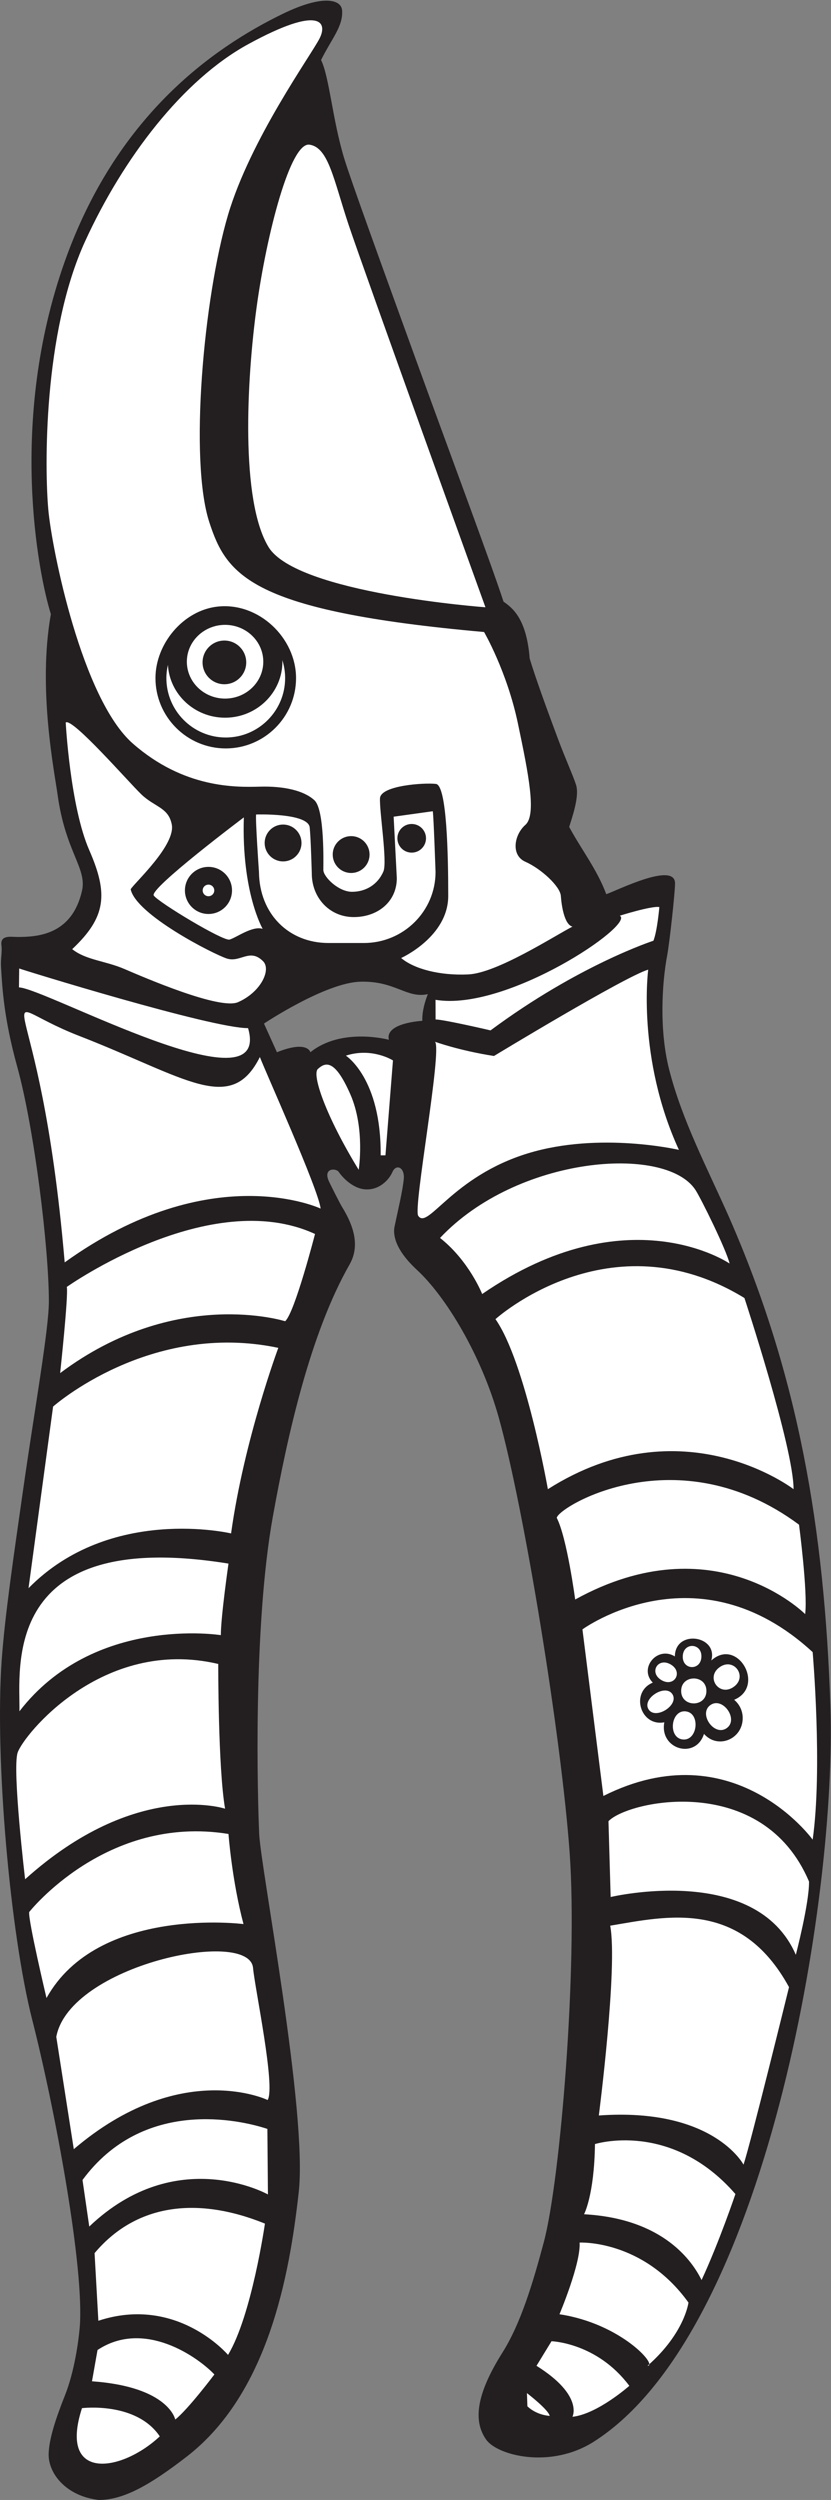<?xml version="1.0" encoding="UTF-8" standalone="no"?>
<svg
   xmlns:dc="http://purl.org/dc/elements/1.1/"
   xmlns:cc="http://creativecommons.org/ns#"
   xmlns:rdf="http://www.w3.org/1999/02/22-rdf-syntax-ns#"
   xmlns:svg="http://www.w3.org/2000/svg"
   xmlns="http://www.w3.org/2000/svg"
   viewBox="0 0 202.893 610.133"
   height="610.133"
   width="202.893"
   xml:space="preserve"
   id="svg2"
   version="1.1"><rect x="0" y="0" width="202.893" height="610.133" fill="#808080" stroke="none"/><defs
     id="defs6" /><g
     transform="matrix(1.333,0,0,-1.333,0,610.133)"
     id="g10"><g
       transform="scale(0.1)"
       id="g12"><path
         id="path14"
         style="fill:#231f20;fill-opacity:1;fill-rule:evenodd;stroke:none"
         d="m 1521,1453.63 c -11,323.45 -57.86,604.03 -185.82,895.43 -39.14,88.42 -85.65,175.99 -109.63,270.26 -18.13,71.2 -13.25,156.83 -3.56,208.53 4.54,24.19 14.42,115.42 14.42,131.93 0.01,40.7 -107.67,-13.81 -125.99,-19.75 -16.64,44.9 -45.56,81.68 -67.91,123.08 4.72,15.7 19.85,56.85 12.25,78.13 -5.11,15.83 -19.05,46.43 -32.91,83.54 -19.83,53.02 -41.186,111.7 -51.674,146.67 -5.828,75.83 -33.75,93.89 -47.91,104.17 -22.188,68.13 -97.879,270.69 -160.414,442.98 -61.387,169.11 -119.375,328.86 -131.5,368.86 -21.481,70.88 -26.856,147.74 -42.27,179.83 19.398,39.17 40.57,61.64 38.539,90.74 -1.449,20.83 -36.25,28.84 -107.539,-5.66 C 385.52,4487.72 212.164,4361.62 118.762,4098.82 15.035,3806.97 69.746,3528.12 93.168,3452.67 c -24.316,-136.35 6.594,-288.94 12.445,-331.32 14.383,-104.06 54.075,-133.75 44.547,-175.32 -18.324,-80 -80.097,-84.4 -118.203,-84.39 -11.434,0 -31.895,4.31 -29.328,-15.23 1.621,-12.27 -1.645,-24.25 -0.773,-39.28 2.332,-40.37 5.523,-95.66 29.684,-183.01 31.238,-112.92 57.969,-331.7 57.969,-429.49 0,-51.84 -26.18,-197.56 -47.527,-347.6 C 26.105,1735.37 8.926,1620.16 3.082,1537.17 -9.625,1356.88 18.496,1038.13 59.062,879.023 100.574,716.23 155.16,423.945 146,315.625 143.73,288.828 135.891,234.063 119.125,191.875 101.52,147.578 90.055,111.973 89.121,85 87.871,48.75 120.996,6.875 180.996,0 c 45.473,0 93.754,27.363 161,79.356 148.75,114.999 188.078,330.293 205.172,484.219 16.328,147.051 -69.5,592.036 -72.422,655.806 -2.844,62.26 -11.726,377.38 25.004,581.07 26.719,148.14 68.332,335.23 140.621,461.74 22.504,39.37 0.973,80.94 -14.082,105.57 -4.043,6.61 -20.699,39.74 -23.73,46.3 -11.559,25 12.816,24.69 17.812,17.49 9.258,-13.31 27.535,-29.97 47.188,-31.87 25.941,-2.5 44.511,16.37 51.25,31.71 6.718,15.32 22.66,8.61 20.781,-12.5 -1.871,-21.08 -11.09,-59.53 -16.922,-87.44 -2.395,-11.46 -2.5,-39.16 41.242,-79.57 52.82,-48.79 117.672,-155.79 149.598,-270 46.687,-167.15 114.972,-586 130.002,-798.75 14.5,-205.435 -16.7,-595.767 -47.502,-711.255 C 976.316,398.047 953.895,323.125 920.371,270 869.121,188.75 868.262,142.129 890.383,110.625 911.008,81.25 1008.52,56.27 1087.87,106.875 1403.51,308.125 1532.95,1102.09 1521,1453.63 Z M 773.508,2708.11 c 0,0 -68.762,-3.43 -61.262,-34.68 0,0 -86.25,23.43 -143.75,-22.81 0,0 -5,22.5 -61.25,0 l -23.75,52.49 c 0,0 112.488,75 176.66,76.66 64.176,1.68 84.348,-31.15 123.508,-22.82 0,0 -10.996,-25.5 -10.156,-48.84 v 0" /><path
         id="path16"
         style="fill:#ffffff;fill-opacity:1;fill-rule:evenodd;stroke:none"
         d="m 120.375,3254.36 c 0,0 8.121,-153.75 43.121,-233.75 35.004,-80 31.25,-122.5 -31.25,-181.25 25.004,-19.99 60.414,-21.24 95.414,-36.25 35.008,-15 174.668,-75.57 208.336,-60.82 41.879,18.32 61.254,59.57 45.828,74.99 -24.574,24.58 -41.656,-3.32 -66.652,5.01 -25,8.33 -165.84,79.99 -175.84,126.66 5.828,10.83 84.477,81.98 75,120.01 -6.457,30.09 -31.504,30.65 -55.676,53.99 -24.164,23.34 -126.097,140.48 -138.281,131.41 v 0 z m 768.773,210.93 c 0,0 -345.648,25.33 -397.316,110.33 -51.664,85 -40,306.65 -21.672,439.99 18.336,133.34 61.672,301.68 96.672,296.67 35.004,-5 44.164,-64.16 71.668,-146.66 27.496,-82.5 250.648,-700.33 250.648,-700.33 v 0 z m 138.102,-528.43 c -1.25,17.51 -36.137,49.76 -64.992,62.51 -26.875,11.88 -20.625,49.37 0,67.49 20.672,18.18 6.25,91.25 -13.762,186.25 -20,95 -61.863,166.89 -61.863,166.89 -428.133,38.12 -471.473,103.96 -503.137,200.62 -37.168,113.47 -10.605,411.07 34.004,562.5 41,139.17 153,294 168,323.99 15.004,30 -0.332,60.26 -130.34,-10.57 C 334.387,4430.72 225.461,4287.23 155.996,4135.62 78.496,3966.45 81.832,3717.28 88.5,3643.95 c 6.676,-73.32 61.672,-346.66 154.996,-428.33 93.336,-81.67 187.5,-80 232.5,-78.75 45,1.25 81.25,-7.5 100,-25.01 18.754,-17.49 16.254,-114.99 16.254,-127.5 0,-12.5 27.496,-40 52.496,-40 25,0 47.078,13.02 57.5,37.2 7.5,17.39 -7.5,110.31 -6.25,134.05 1.254,23.76 82.512,28.76 102.5,26.26 20.012,-2.5 22.512,-130.01 22.512,-205.01 0,-74.99 -86.262,-113.74 -86.262,-113.74 23.75,-20.01 70.637,-32.51 123.137,-30.01 52.488,2.5 156.877,70.01 190.627,87.5 -15.01,3.75 -20.01,38.76 -21.26,56.25 v 0 z m -613.75,270 c -70.988,0 -128.754,57.77 -128.754,128.75 0,62.58 50.629,124.11 114.063,130.96 75.101,8.11 143.441,-57.21 143.441,-130.96 0,-70.98 -57.762,-128.75 -128.75,-128.75 v 0 z m 229.648,-228.05 v 0 c -18.636,0 -33.753,15.12 -33.753,33.76 0.003,18.64 15.117,33.74 33.75,33.74 18.644,0 33.753,-15.1 33.753,-33.74 0,-18.64 -15.117,-33.76 -33.753,-33.76 h 0.003 v 0" /><path
         id="path18"
         style="fill:#ffffff;fill-opacity:1;fill-rule:evenodd;stroke:none"
         d="m 656.996,2435.37 c 0,0 12.125,75.87 -15.375,138.38 -28.476,64.73 -45.621,58.74 -59.371,46.25 -11.602,-10.55 15.371,-87.76 74.746,-184.63 v 0 z M 412.25,3263.12 c -55.879,0 -101.574,42.87 -104.695,96.68 -1.778,-7.8 -2.809,-15.86 -2.809,-24.19 0,-59.96 48.785,-108.74 108.754,-108.74 59.961,0 108.746,48.78 108.746,108.74 0.004,11.52 -1.824,22.6 -5.156,33.02 0.035,-1.01 0.156,-1.99 0.156,-3.01 0.004,-56.52 -47.105,-102.51 -104.996,-102.51 v 0.01 z m -1.25,61.25 v 0 c -22.094,0 -40,17.91 -40,40 0,22.09 17.906,40 40,40 22.09,0 40,-17.91 40,-40 0,-22.09 -17.91,-40 -40,-40 v 0 z m 1.25,108.74 c -38.598,0 -70.004,-30.27 -70.004,-67.49 0.004,-37.22 31.402,-67.51 70.004,-67.51 38.602,0 69.996,30.29 69.996,67.51 0.004,37.22 -31.402,67.49 -69.996,67.49 v 0 z m 380.426,-341.24 -71.676,-10 5.824,-112.51 c 0,-44 -36.25,-72.08 -80.617,-71.25 -43.137,0.82 -75.121,35.69 -75.121,79.69 0,0 -1.707,63.99 -3.84,84.38 -2.808,26.88 -98.125,23.75 -98.125,23.75 -1.586,-8.1 5.211,-105.32 5.211,-105.32 0.84,-77.08 54.813,-130 127.316,-130 h 64.809 c 72.512,0 131.289,58.21 131.289,130 0,0 -3.488,103.16 -5.07,111.26 v 0 z m -274.18,-91.88 v 0 c -18.633,0 -33.75,15.11 -33.75,33.75 0,18.64 15.113,33.76 33.75,33.76 18.637,0 33.75,-15.12 33.75,-33.76 0,-18.64 -15.113,-33.75 -33.75,-33.75 v 0 z m 235.567,16.1 c -14.489,0 -26.211,11.74 -26.211,26.22 0.003,14.48 11.718,26.23 26.211,26.23 14.476,0 26.218,-11.75 26.218,-26.23 0,-14.48 -11.742,-26.22 -26.218,-26.22 v 0 z m -361.598,-69.22 c 0,-5.87 -4.758,-10.62 -10.625,-10.62 -5.867,0 -10.629,4.75 -10.629,10.62 0.004,5.86 4.758,10.62 10.629,10.62 5.867,0 10.625,-4.76 10.625,-10.62 v 0 z m 54.16,133.75 c 0,0 -173.754,-130.63 -165.004,-143.12 8.75,-12.5 126.879,-83.76 138.75,-80.63 11.879,3.12 42.004,25.88 60.754,19.63 0,0 -38.879,66.61 -34.504,204.11 l 0.004,0.01 z M 381.84,2903.74 v 0 c -23.82,0 -43.129,19.31 -43.129,43.13 0.004,23.81 19.309,43.12 43.129,43.12 23.82,0 43.121,-19.31 43.121,-43.12 0.004,-23.82 -19.309,-43.13 -43.121,-43.13 v 0 z M 633.5,2644.37 c 0,0 64.996,-41.25 63.746,-182.5 h 8.75 l 13.754,173.75 c 0,0 -38.129,24.38 -86.25,8.75 v 0 0" /><path
         id="path20"
         style="fill:#ffffff;fill-opacity:1;fill-rule:evenodd;stroke:none"
         d="m 796.848,2669.78 c 0,0 43.726,-16.04 107.898,-26.04 0,0 240.014,145.62 282.514,158.12 0,0 -21.26,-161.24 56.24,-330 0,0 -144.98,33.78 -276.242,-6.24 -139.387,-42.5 -183.75,-141.25 -201.266,-114.37 -9.453,14.53 44.196,302.7 30.856,318.53 v 0 z m 169.16,-2498.335 -0.832,24.18 c 0,0 39.164,-30.02 41.664,-41.68 0,0 -23.344,0.84 -40.832,17.5 v 0 z M 1024.75,340 c 0,0 39.37,93.125 36.87,131.25 0,0 116.05,6.035 199.38,-109.805 0,0 -6.66,-55.82 -74.99,-115.82 19.5,0 -48.49,77.383 -161.26,94.375 z m 420.42,598.945 c 0,0 -69.99,-285 -83.33,-325 0,0 -55,105 -265,90 0,0 35,271.68 20.83,347.505 102.94,17.26 238.75,49.74 327.5,-112.505 z m 43.33,613.355 c -211.66,195 -421.68,41.65 -421.68,41.65 l 38.36,-305 c 239.16,120 383.32,-80 383.32,-80 18.32,130 0,343.35 0,343.35 v 0 z m -128.13,-120.74 v 0 c 0,-38.64 -45.51,-57.69 -70.92,-28.96 -15.02,-47.56 -81.96,-28.48 -72.68,21.21 -44,-8.32 -62.81,55.28 -21.11,72.67 -26.23,26.4 8.52,67.76 40.43,47.93 0.48,50.22 79.81,38.44 66.73,-7.44 48.07,43.28 100.01,-47.5 41.87,-71.95 9.49,-7.85 15.68,-19.84 15.68,-33.46 v 0 z m -452.858,730.39 c 0,0 209.338,189.5 455.998,38.68 0,0 90,-273.34 90,-350 0,0 -203.34,156.66 -450,0 0,0 -41.01,232.98 -95.998,311.32 v 0 0" /><path
         id="path22"
         style="fill:#ffffff;fill-opacity:1;fill-rule:evenodd;stroke:none"
         d="m 1255.8,1443.85 c -27.46,2.74 -32.69,-48.67 -5.16,-51.47 27.41,-2.78 32.71,48.63 5.16,51.47 v 0 z m 38.07,37.4 c 0,-30.46 -46.25,-30.44 -46.25,0 0,30.44 46.25,30.45 46.25,0 v 0 z m -62.22,-6.09 c -12.52,19.88 -56.3,-7.67 -43.72,-27.62 12.55,-19.9 56.29,7.69 43.72,27.62 v 0 z m 69.58,-19.75 c -22.62,-15.87 7.12,-58.19 29.74,-42.32 22.58,15.84 -7.08,58.19 -29.74,42.32 v 0 z m 16.96,69.41 c -26.33,-18.52 -0.89,-54.74 25.48,-36.25 26.35,18.48 0.87,54.74 -25.48,36.25 z m -33.49,18.81 c -1.01,-25.83 -35.14,-24.5 -34.13,1.31 1.02,25.88 35.19,24.4 34.13,-1.31 v 0 z m -56.3,-13.86 c 23.49,-13.72 6.77,-42.47 -16.72,-28.81 -23.55,13.69 -6.82,42.45 16.72,28.81 v 0 0" /><path
         id="path24"
         style="fill:#ffffff;fill-opacity:1;fill-rule:evenodd;stroke:none"
         d="m 178.629,274.57 c 85.883,56.848 184.223,-13.293 214.039,-44.785 0,0 -48.344,-64.16 -71.668,-82.5 0,0 -11.668,60 -152.504,70 l 10.133,57.285 z m 831.551,16.055 c 0,0 83.33,-2.5 142.5,-81.66 0,0 -58.32,-51.68 -104.17,-56.68 0,0 20.81,39.16 -65.842,93.34 l 27.512,45 z M 797.746,2746.62 c 129.859,-22 366.914,138.34 337.434,153.99 0,0 58.34,18.34 72.49,15.84 0,0 -3.74,-43.75 -10.85,-61.67 0,0 -136.66,-44.17 -298.324,-164.16 0,0 -85.652,19.99 -100.644,19.99 l -0.106,36.01 z m 8.25,-436.01 c 141.199,149.98 412.144,171.36 467.514,88.35 10,-15.01 56.97,-110.21 62.81,-135.21 0,0 -186.14,127.71 -453.156,-55.8 0,0 -24.031,60.8 -77.168,102.66 v 0 z m 247.514,-661.98 c 0,0 -15.01,113.25 -33.76,149.5 2.5,20 221.26,152.5 443.76,-12.5 0,0 16.24,-123.75 11.24,-163.75 0,0 -166.25,167.5 -421.24,26.75 v 0 z m 60.99,-405.86 4,-138.82 c 0,0 265.82,63.32 339.16,-105.845 0,0 24.76,95.025 24.16,134.185 -85.12,200.39 -330.32,148.78 -367.32,110.48 z m -44.75,-719.645 c 0,0 18.76,34.727 20.01,128.477 0,0 139.36,44.023 257.24,-91.485 0,0 -29.5,-87.48 -62,-157.48 -16.17,33.066 -68.77,112.441 -215.25,120.488 z M 35.168,2803.96 34.746,2769.37 c 48.598,-1.75 465.063,-230.64 419.586,-74.58 -65.812,-0.84 -417.059,107.85 -419.172,109.17 h 0.008 z m 75,-740.83 c 0,0 15.508,143.65 12.168,157.81 0.004,0 262.16,185.68 454.66,96.93 0,0 -37.246,-144.74 -54.75,-159.74 0,0 -200.41,63.75 -412.078,-95 v 0 z M 35.586,1443.95 c 1.633,76.62 -36.211,338.08 382.91,270.43 0,0 -14,-97.25 -14,-131 0,0 -232.664,37.25 -368.914,-139.43 h 0.004 z M 85.168,918.945 c 0,0 -34.168,144.185 -31.668,157.505 0,0 141.246,179.18 364.996,142.93 0,0 6.25,-85 27.5,-165 0,0 -266.664,34.14 -360.836,-135.435 h 0.008 z m 78.328,-418.32 c -4.121,28.406 -8.242,56.809 -12.363,85.215 111.308,150.996 288.437,110.144 338.613,93.535 l 1,-120 c 0,0 -167.246,93.75 -327.25,-58.75 v 0 0" /><path
         id="path26"
         style="fill:#ffffff;fill-opacity:1;fill-rule:evenodd;stroke:none"
         d="m 118.496,2265.86 c -46,539.07 -153.633,484.7 26.25,414.76 196.359,-76.35 278.113,-145.04 331.25,-38.75 8.75,-23.76 107.504,-242.51 111.254,-277.5 0,0 -200.426,94.42 -468.754,-98.51 v 0 z M 180.168,328.105 173.23,451.902 c 72.848,86.875 182.727,106.352 312.024,54.114 0,0 -24.254,-168.731 -67.582,-240.411 0,0 -93.348,110 -237.512,62.5 h 0.008 z m -30.008,-160 c 0,0 99.164,12.5 142.5,-51.66 -70.879,-66.191 -186.097,-82.793 -142.5,51.66 v 0 z M 135.168,642.285 103.09,847.93 c 24.543,131.218 353.867,200.21 360.406,126.035 3.242,-36.68 41.676,-218.34 26.672,-241.68 0,0 -159.063,76.903 -355,-90 z M 45.996,1136.45 c 0,0 -23.75,200.43 -13.75,231.68 10,31.25 155.004,212.5 367.5,162.5 0,0 -0.414,-190.02 12.504,-265 0,0 -162.504,54.16 -366.254,-129.18 v 0 z m 6.254,532.93 45,332.5 c 0,0 177.082,157.07 412.496,107.5 0,0 -62.75,-168.5 -86.5,-339.75 0,0 -221,52.25 -370.996,-100.25 v 0 0" /></g></g></svg>